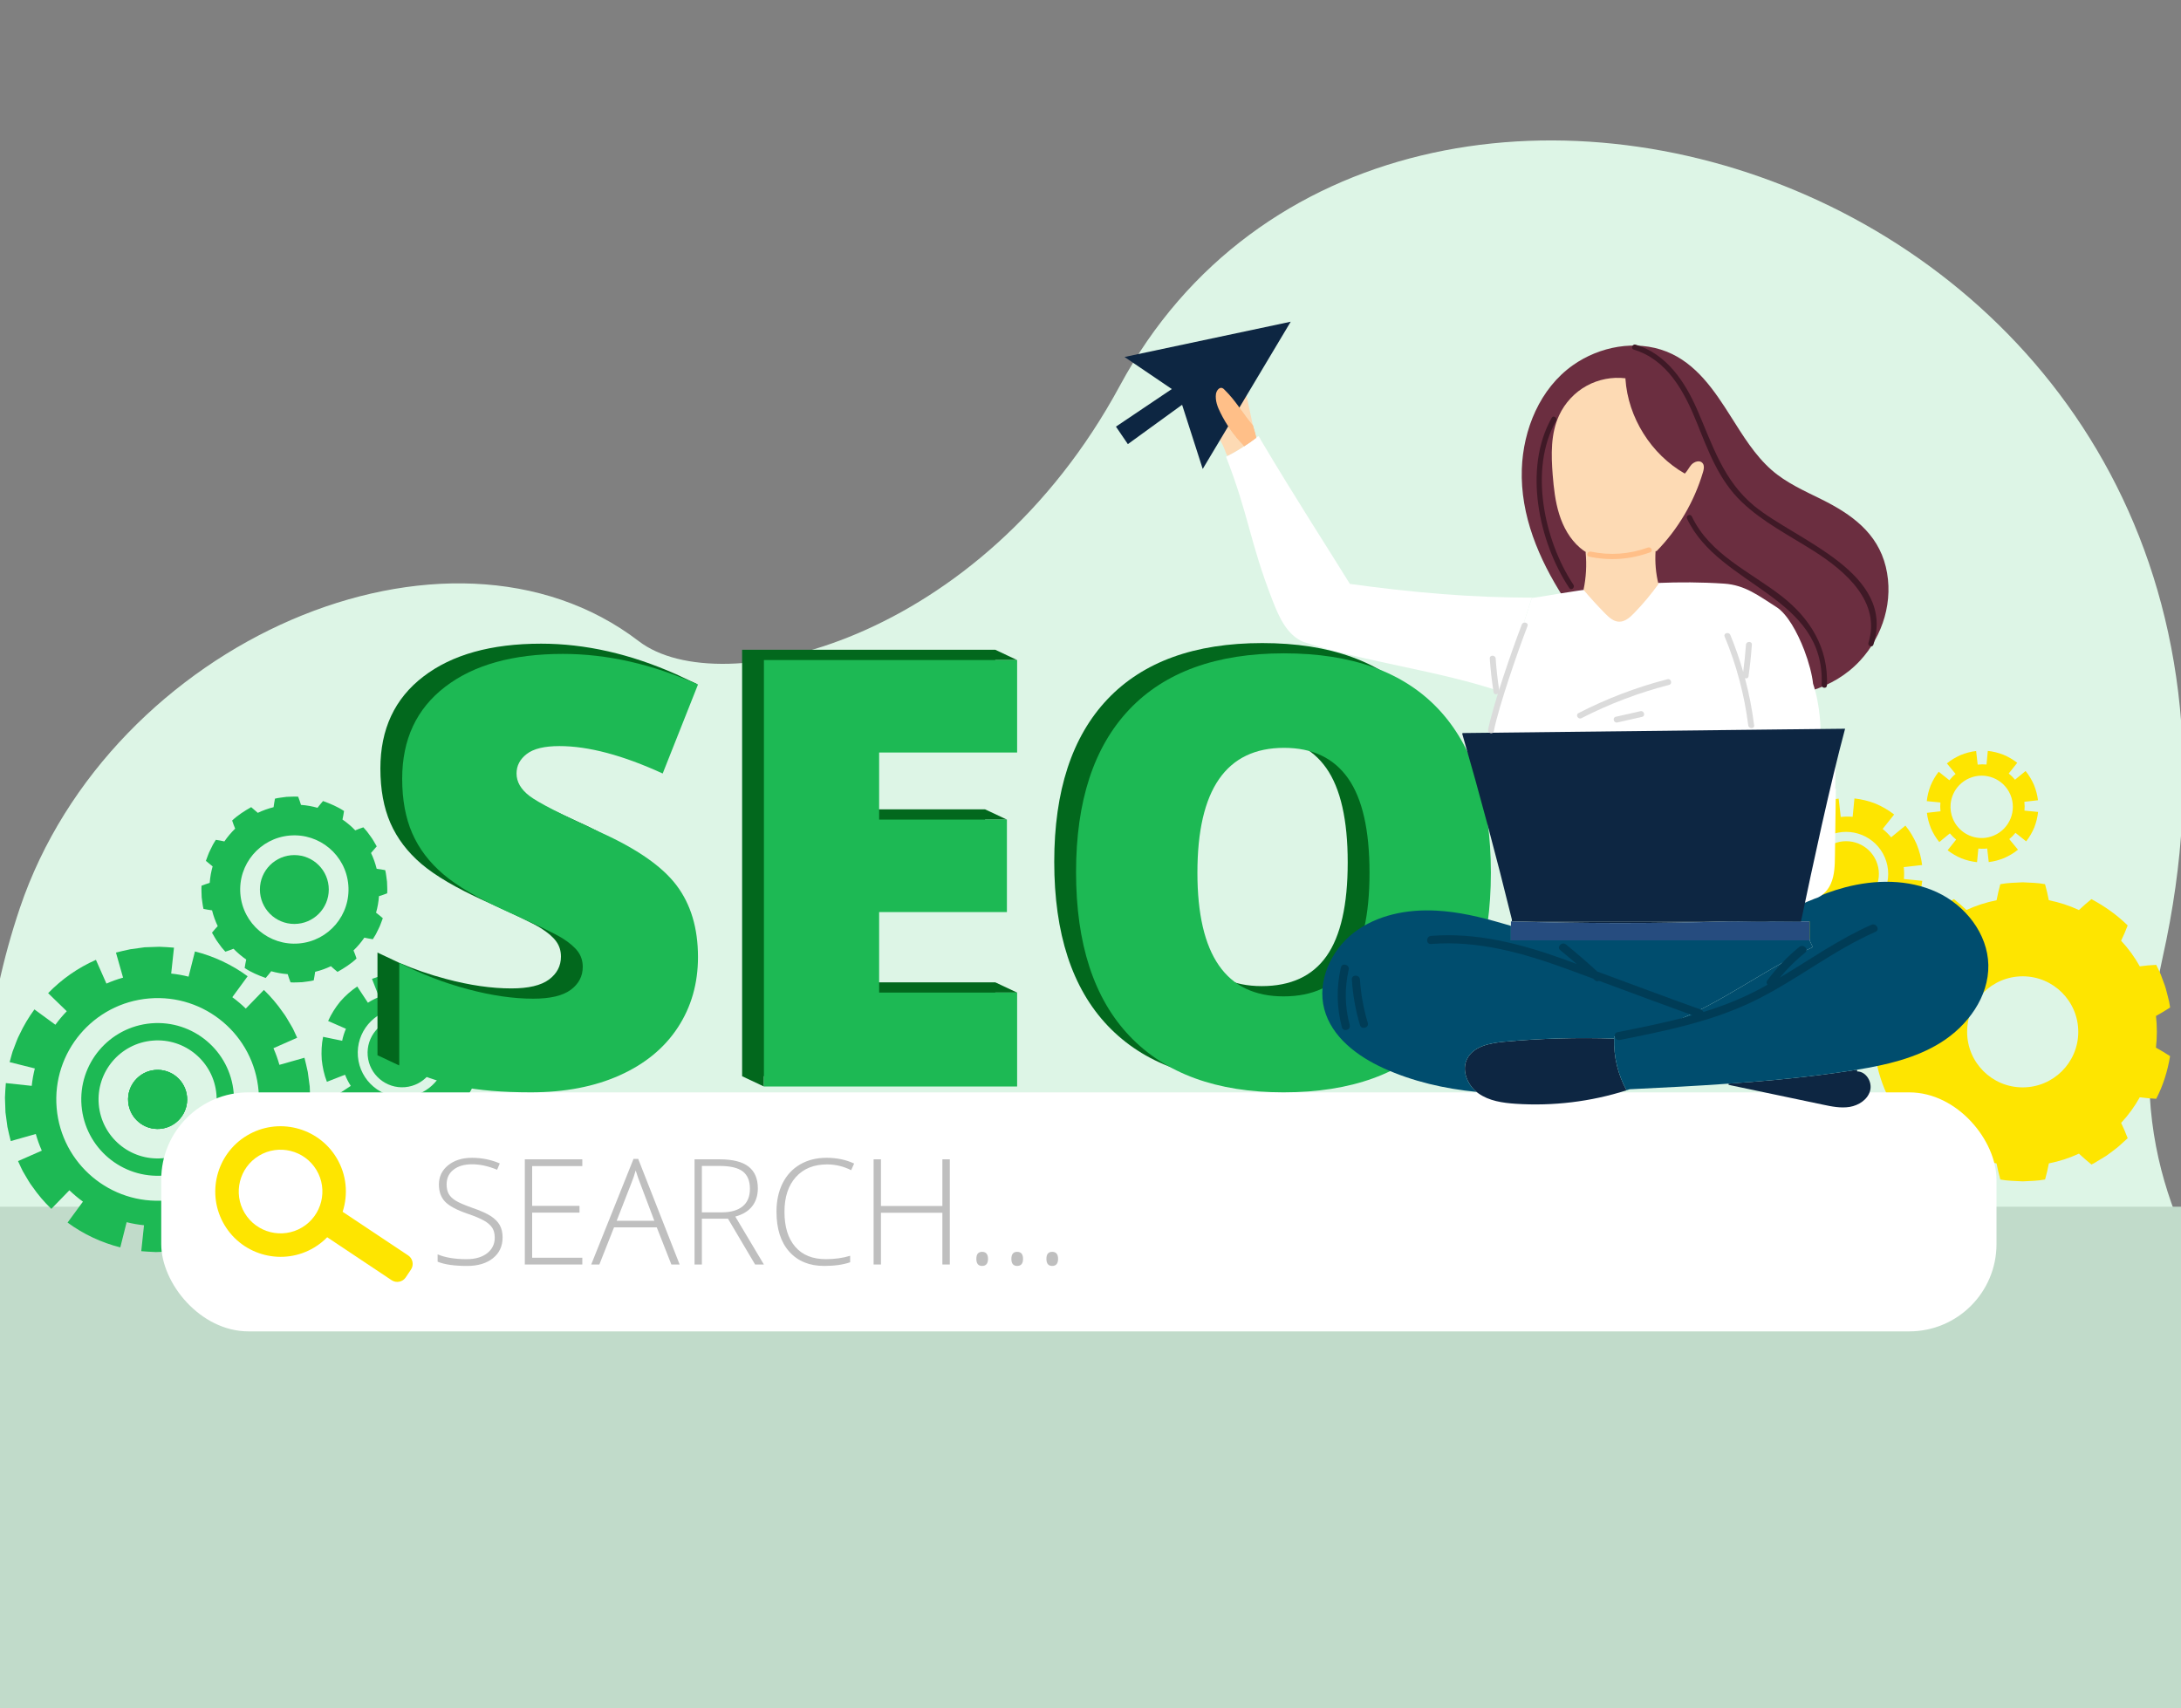 <?xml version="1.0" encoding="UTF-8"?>
<svg id="_Слой_1" data-name="Слой 1" xmlns="http://www.w3.org/2000/svg" width="300" height="235" viewBox="0 0 300 235">
  <rect x="0" y="0" width="300" height="235" fill="#808080" stroke="none"/>
  <defs>
    <style>
      .cls-1 {
        fill: #264c7f;
      }

      .cls-1, .cls-2, .cls-3, .cls-4, .cls-5, .cls-6, .cls-7, .cls-8, .cls-9, .cls-10, .cls-11, .cls-12, .cls-13, .cls-14, .cls-15, .cls-16 {
        stroke-width: 0px;
      }

      .cls-2 {
        fill: #6b2e40;
      }

      .cls-3 {
        fill: #fee500;
      }

      .cls-4 {
        fill: #ffbf88;
      }

      .cls-5 {
        fill: #bfbfbf;
      }

      .cls-6 {
        fill: #02681d;
      }

      .cls-7 {
        fill: #fff;
      }

      .cls-8 {
        fill: #003c56;
      }

      .cls-9 {
        fill: #1db954;
      }

      .cls-10 {
        fill: #3f1926;
      }

      .cls-11 {
        fill: #c1dbca;
      }

      .cls-12 {
        fill: #fddab4;
      }

      .cls-13 {
        fill: #dbdbdb;
      }

      .cls-14 {
        fill: #004d6e;
      }

      .cls-15 {
        fill: #0d2642;
      }

      .cls-16 {
        fill: #ddf5e6;
      }
    </style>
  </defs>
  <path class="cls-16" d="m22.63,235.892S-16.282,181.205,2.735,124.905c12.396-36.697,58.894-56.806,85.136-36.697,11.177,8.564,47.034.289,66.18-35.169,37.205-68.903,167.05-27.057,143.411,78.732-11.44,51.194,34.815,53.055,11.247,104.229l-286.078-.108Z"/>
  <rect class="cls-11" x="-.5" y="166" width="301" height="69"/>
  <g>
    <g>
      <g>
        <path class="cls-9" d="m52.145,137.154c-.543.208-1.056.474-1.536.788l-1.472-2.236c-.87.587-1.658,1.29-2.346,2.081-.664.811-1.224,1.706-1.657,2.662l2.452,1.075c-.229.522-.405,1.076-.522,1.647l-2.622-.54c-.214,1.031-.254,2.087-.187,3.131.11,1.04.327,2.074.711,3.055l2.494-.973c.211.543.478,1.059.791,1.535l-2.236,1.472c.587.87,1.29,1.658,2.081,2.342.811.668,1.706,1.228,2.663,1.661l1.075-2.452c.526.228,1.076.405,1.646.518l-.54,2.622c1.032.218,2.088.258,3.131.191,1.04-.11,2.074-.327,3.054-.715l-.973-2.49c.275-.106.538-.225.792-.358.258-.133.505-.276.743-.433l1.472,2.236c.87-.587,1.658-1.29,2.342-2.085.668-.807,1.228-1.703,1.661-2.659l-2.452-1.075c.229-.522.405-1.076.522-1.647l2.618.54c.218-1.032.258-2.088.191-3.131-.11-1.04-.327-2.074-.715-3.054l-2.49.973c-.211-.543-.478-1.059-.791-1.535l2.236-1.472c-.587-.87-1.29-1.658-2.085-2.345-.807-.665-1.703-1.225-2.659-1.657l-1.075,2.452c-.395-.171-.803-.313-1.222-.425-.139-.035-.282-.066-.425-.097l.54-2.622c-1.031-.214-2.087-.254-3.131-.187-1.04.11-2.074.327-3.055.711l.973,2.497Zm2.65,1.597c.735-.062,1.449.01,2.121.19,2.398.655,4.246,2.752,4.468,5.373.089,1.049-.092,2.056-.486,2.958-.555,1.258-1.522,2.306-2.75,2.953-.702.368-1.486.607-2.324.678-3.357.284-6.309-2.207-6.593-5.56-.284-3.357,2.207-6.309,5.563-6.593Z"/>
        <path class="cls-9" d="m54.909,140.098c-2.612.221-4.551,2.519-4.33,5.131.221,2.61,2.519,4.548,5.131,4.327.652-.055,1.263-.241,1.809-.528.956-.503,1.709-1.319,2.14-2.298.307-.703.447-1.486.378-2.303-.173-2.041-1.611-3.672-3.478-4.182-.524-.14-1.079-.197-1.651-.148Z"/>
      </g>
      <g>
        <circle class="cls-9" cx="40.488" cy="122.365" r="4.737"/>
        <path class="cls-9" d="m37.302,133.607c.732.207,1.491.346,2.271.404.114.371.246.754.393,1.125.533.043,1.066-.012,1.606-.022.524-.08,1.056-.114,1.581-.249.074-.392.142-.786.194-1.179.761-.184,1.487-.444,2.169-.774.286.263.589.527.909.785.927-.523,1.838-1.101,2.616-1.837-.122-.379-.257-.752-.414-1.11l.002-.005c.552-.531,1.052-1.123,1.489-1.757.384.082.764.157,1.166.217.14-.228.284-.449.416-.685l.356-.721c.252-.47.401-.991.601-1.484-.301-.268-.617-.525-.929-.758.208-.737.347-1.496.401-2.278.376-.112.759-.244,1.13-.391.043-.533-.017-1.068-.024-1.601-.085-.526-.113-1.061-.247-1.586-.392-.074-.786-.142-1.176-.188-.188-.762-.449-1.488-.777-2.176.265-.291.53-.599.785-.909-.277-.458-.514-.94-.84-1.364l-.477-.649c-.166-.213-.346-.398-.525-.604-.379.122-.744.266-1.11.414l-.005-.002c-.526-.55-1.123-1.052-1.754-1.483.085-.377.154-.771.214-1.173-.884-.596-1.883-1.005-2.89-1.373-.263.303-.52.618-.758.929-.732-.207-1.491-.346-2.273-.399-.112-.376-.246-.754-.391-1.13-.53-.037-1.068.017-1.601.024-.531.084-1.062.118-1.586.247-.075.397-.142.786-.193,1.174-.757.19-1.483.451-2.171.779-.296-.267-.599-.53-.909-.785-.928.528-1.838,1.101-2.618,1.842.127.381.259.747.413,1.115-.547.533-1.048,1.13-1.484,1.759-.387-.088-.768-.164-1.171-.219-.139.223-.289.447-.414.68l-.356.721c-.252.47-.401.991-.602,1.489.303.263.618.52.927.763-.205.727-.344,1.486-.402,2.266-.371.114-.754.246-1.125.393-.037.53.017,1.068.022,1.606.085.526.123,1.064.249,1.581.389.083.784.147,1.178.199.185.756.451,1.483.779,2.171-.27.289-.533.592-.788.903.277.458.514.94.84,1.364l.472.647c.171.215.349.404.525.604.379-.122.752-.257,1.123-.404.533.547,1.115,1.044,1.749,1.481-.085.377-.154.771-.217,1.166.888.597,1.886,1.011,2.89,1.373.268-.301.525-.617.763-.927Zm-4.239-10.617c-.345-4.098,2.696-7.702,6.801-8.05,4.098-.345,7.702,2.696,8.047,6.794.348,4.105-2.692,7.708-6.791,8.053-4.105.348-7.708-2.692-8.057-6.797Z"/>
      </g>
      <g>
        <g>
          <path class="cls-9" d="m9.295,168.182c2.167,1.591,4.643,2.757,7.253,3.414l.871-3.465c.784.196,1.581.337,2.391.421l-.379,3.566c.67.044,1.34.105,2.013.122.67-.022,1.339-.044,2.005-.072.668-.083,1.333-.177,1.999-.271.654-.125,1.308-.3,1.962-.458l-.975-3.445c.785-.225,1.549-.5,2.284-.824l1.443,3.27c2.464-1.088,4.711-2.652,6.574-4.582l-2.564-2.487c.568-.581,1.089-1.204,1.564-1.853l2.886,2.105c.792-1.082,1.483-2.241,2.053-3.462l.223-.447c.072-.152.125-.315.187-.47l.363-.943.17-.47c.063-.16.095-.325.147-.483l.265-.975-3.46-.87c.196-.784.337-1.581.423-2.396l3.564.384c.039-.672.105-1.34.117-2.015-.017-.668-.042-1.344-.07-2.01-.083-.668-.173-1.327-.268-1.993-.129-.661-.305-1.31-.458-1.962l-3.445.975c-.223-.79-.499-1.554-.822-2.289l3.263-1.439-.423-.916c-.077-.151-.135-.307-.223-.456l-.252-.433-.515-.869c-.085-.143-.168-.29-.266-.426l-.293-.408c-.765-1.11-1.639-2.135-2.603-3.069l-2.493,2.567c-.576-.566-1.194-1.086-1.851-1.569l2.108-2.879c-2.162-1.589-4.639-2.755-7.248-3.412l-.878,3.468c-.778-.2-1.575-.34-2.39-.426l.384-3.564c-.675-.046-1.345-.106-2.013-.122-.67.022-1.344.042-2.015.069-.663.084-1.328.178-1.989.274-.659.124-1.308.3-1.965.452l.978,3.452c-.789.218-1.552.494-2.288.817l-1.444-3.265c-2.462,1.083-4.706,2.653-6.574,4.582l2.564,2.487c-.561.577-1.083,1.2-1.566,1.858l-2.884-2.11c-.792,1.082-1.483,2.241-2.053,3.462l-.218.449c-.072.152-.125.315-.192.468l-.358.945-.18.467c-.058.162-.095.325-.142.485l-.265.975,3.465.871c-.196.784-.342,1.58-.428,2.395l-3.559-.382c-.049.668-.105,1.34-.122,2.013.017.668.044,1.339.07,2.01.084.663.173,1.327.268,1.993.13.656.3,1.308.458,1.962l3.445-.975c.223.79.499,1.554.827,2.291l-3.268,1.438.423.916c.077.151.14.309.223.456l.252.433.515.869c.091.139.168.29.266.426l.293.408c.766,1.105,1.639,2.135,2.605,3.064l2.485-2.559c.587.564,1.21,1.086,1.864,1.563l-2.115,2.883Zm-1.503-15.766c-.649-7.669,5.041-14.418,12.715-15.065,7.669-.649,14.413,5.04,15.06,12.713.649,7.669-5.04,14.413-12.71,15.067-7.669.649-14.411-5.045-15.065-12.715Z"/>
          <path class="cls-9" d="m22.57,161.709c5.777-.491,10.064-5.575,9.575-11.358-.491-5.777-5.569-10.067-11.351-9.578-5.777.491-10.069,5.574-9.578,11.351.489,5.782,5.572,10.074,11.354,9.585Zm-8.985-9.783c-.377-4.47,2.94-8.399,7.41-8.776,4.467-.383,8.401,2.935,8.777,7.405.377,4.47-2.935,8.401-7.405,8.777-4.472.382-8.401-2.935-8.782-7.407Z"/>
          <path class="cls-9" d="m22.022,155.289c-2.235.188-4.199-1.473-4.387-3.708-.19-2.23,1.468-4.2,3.703-4.389,2.235-.188,4.199,1.473,4.389,3.703.193,2.237-1.468,4.2-3.704,4.394Z"/>
        </g>
        <path class="cls-9" d="m17.635,151.581c-.19-2.23,1.468-4.2,3.703-4.389,2.235-.188,4.199,1.473,4.389,3.703.193,2.237-1.468,4.2-3.704,4.394-2.235.188-4.199-1.473-4.387-3.708Z"/>
        <path class="cls-9" d="m17.635,151.581c-.19-2.23,1.468-4.2,3.703-4.389,2.235-.188,4.199,1.473,4.389,3.703.193,2.237-1.468,4.2-3.704,4.394-2.235.188-4.199-1.473-4.387-3.708Z"/>
      </g>
    </g>
    <g>
      <path class="cls-3" d="m264.688,154.478c-.326.682-.63,1.387-.9,2.099l1.143,1.039c.378.352.808.635,1.213.952.213.152.413.309.622.456l.665.404.661.4.335.196.348.174c.604-.491,1.174-.982,1.713-1.495,1.308.604,2.699,1.056,4.142,1.343.143.735.313,1.469.517,2.212,1.021.196,2.052.191,3.082.256,1.026-.061,2.06-.061,3.077-.261.209-.739.378-1.473.517-2.204v-.009c1.447-.283,2.83-.735,4.138-1.339.543.509,1.117,1.004,1.721,1.495l.348-.174.326-.196.665-.404.661-.4c.213-.143.417-.304.626-.452.4-.322.839-.604,1.217-.956l1.143-1.039c-.269-.713-.574-1.417-.904-2.104.995-1.065,1.856-2.247,2.564-3.521.756.104,1.517.169,2.265.204.956-1.834,1.569-3.838,1.904-5.868-.648-.422-1.287-.808-1.943-1.169.083-.717.126-1.439.126-2.178s-.043-1.46-.122-2.173c.648-.361,1.295-.748,1.943-1.169l-.126-.769-.183-.748c-.139-.496-.239-1.004-.409-1.495l-.535-1.447c-.187-.482-.435-.939-.652-1.408-.752.03-1.508.1-2.265.204-.713-1.278-1.573-2.46-2.569-3.525.33-.678.635-1.382.904-2.104-1.469-1.443-3.173-2.651-4.99-3.616-.604.491-1.174.991-1.717,1.5-1.304-.609-2.695-1.061-4.142-1.352-.135-.726-.309-1.465-.517-2.204-1.013-.204-2.047-.196-3.077-.261-1.03.065-2.06.061-3.077.261-.2.739-.374,1.478-.513,2.208-1.452.287-2.838.743-4.147,1.339-.543-.509-1.113-1-1.717-1.491-1.817.965-3.512,2.173-4.986,3.621.274.717.578,1.421.9,2.099-.995,1.065-1.856,2.247-2.564,3.529-.752-.109-1.513-.174-2.269-.209-.213.474-.465.926-.648,1.404l-.53,1.452c-.178.491-.278 1-.413,1.5l-.187.752-.122.756c.648.43,1.295.817,1.947,1.174-.083.709-.126,1.439-.122,2.173-.004.735.039,1.465.126,2.178-.665.361-1.3.752-1.947,1.174.335,2.03.948,4.034,1.899,5.863.756-.026,1.513-.096,2.265-.204.717,1.282,1.578,2.465,2.569,3.525Zm21.181-12.531c0,4.216-3.421,7.637-7.646,7.637-4.22.004-7.641-3.416-7.641-7.633 0-4.225,3.421-7.646,7.646-7.646,4.216 0,7.637,3.421,7.641,7.641Z"/>
      <g>
        <path class="cls-3" d="m259.057,126.211c.428-.348.812-.739,1.153-1.164l1.988,1.582c.611-.787,1.115-1.653,1.502-2.57.36-.927.601-1.9.709-2.891l-2.529-.246c.052-.539.047-1.09-.016-1.639l2.524-.287c-.111-.994-.387-1.958-.755-2.879-.406-.906-.907-1.774-1.543-2.545l-1.962,1.614c-.351-.427-.744-.814-1.167-1.151l1.582-1.988c-.787-.611-1.653-1.115-2.569-1.498-.929-.363-1.902-.604-2.892-.712l-.246,2.529c-.542-.051-1.09-.047-1.638.019l-.287-2.524c-.995.108-1.959.384-2.881.752-.906.406-1.774.907-2.544,1.547l1.612,1.959c-.217.177-.419.362-.609.557-.194.196-.374.398-.542.61l-1.988-1.582c-.611.787-1.115,1.653-1.497,2.572-.364.926-.605,1.899-.713,2.889l2.529.246c-.052.539-.047,1.09.016,1.639l-2.521.286c.108.995.384,1.959.752,2.881.406.906.907,1.774,1.547,2.544l1.959-1.612c.351.427.744.814,1.167,1.151l-1.582,1.988c.787.611,1.653,1.115,2.573,1.5.924.361,1.897.602,2.888.71l.246-2.529c.407.038.816.045,1.227.022.136-.01.274-.024.412-.038l.287,2.524c.994-.111,1.958-.387,2.879-.755.906-.406,1.774-.907,2.545-1.543l-1.615-1.965Zm-2.862-.658c-.644.273-1.31.418-1.97.455-2.357.117-4.642-1.228-5.617-3.528-.39-.92-.524-1.881-.435-2.812.129-1.298.692-2.529,1.609-3.475.524-.539,1.161-.987,1.896-1.298,2.944-1.247,6.342.128,7.588,3.069,1.247,2.944-.128,6.342-3.072,7.59Z"/>
        <path class="cls-3" d="m255.695,124.371c2.291-.971,3.362-3.616,2.391-5.907-.97-2.289-3.615-3.359-5.906-2.388-.572.242-1.068.59-1.476,1.01-.713.736-1.152,1.694-1.252,2.705-.069.724.035,1.473.339,2.189.758,1.79,2.537,2.836,4.371,2.746.514-.028,1.031-.141,1.533-.354Z"/>
      </g>
      <path class="cls-3" d="m276.377,115.43c.317-.258.602-.548.854-.862l1.473,1.172c.453-.583.826-1.225,1.113-1.904.267-.687.445-1.408.525-2.142l-1.874-.182c.039-.399.035-.808-.012-1.215l1.871-.213c-.082-.736-.287-1.451-.56-2.134-.301-.671-.672-1.315-1.144-1.886l-1.454,1.196c-.26-.316-.551-.603-.865-.853l1.172-1.473c-.583-.453-1.225-.826-1.903-1.11-.688-.269-1.409-.447-2.143-.528l-.182,1.874c-.402-.038-.808-.035-1.214.014l-.213-1.871c-.737.08-1.452.284-2.135.557-.671.301-1.315.672-1.885,1.146l1.195,1.452c-.161.131-.31.268-.451.413-.143.146-.277.295-.402.452l-1.473-1.172c-.453.583-.826,1.225-1.109,1.906-.27.686-.448,1.407-.528,2.141l1.874.182c-.039.399-.035.808.012,1.215l-1.868.212c.08.737.284,1.452.557,2.135.301.671.672,1.315,1.146,1.885l1.452-1.195c.26.316.551.603.865.853l-1.172,1.473c.583.453,1.225.826,1.907,1.112.685.268,1.406.446,2.14.526l.182-1.874c.302.028.605.034.909.017.101-.007.203-.018.305-.028l.213,1.871c.736-.082,1.451-.287,2.134-.56.671-.301,1.315-.672,1.886-1.144l-1.197-1.456Zm-2.121-.488c-.478.202-.971.31-1.46.337-1.746.086-3.44-.91-4.162-2.614-.289-.682-.388-1.394-.322-2.084.096-.962.513-1.874,1.192-2.575.388-.4.861-.731,1.405-.962,2.182-.924,4.7.095,5.623,2.274.924,2.182-.095,4.7-2.277,5.624Z"/>
    </g>
    <g>
      <rect class="cls-7" x="22.179" y="150.271" width="252.441" height="32.879" rx="12" ry="12"/>
      <path class="cls-3" d="m56.146,172.702l-9.016-6.005c.78-2.391.559-5.094-.837-7.415-2.553-4.245-8.086-5.623-12.331-3.069-4.245,2.553-5.623,8.086-3.069,12.331,2.553,4.245,8.086,5.623,12.331,3.069.668-.402,1.264-.879,1.783-1.412l8.861,5.91c.64.428,1.514.252,1.942-.387l.723-1.081c.426-.644.252-1.514-.387-1.942Zm-22.486-5.822c-1.636-2.72-.753-6.265,1.966-7.9,2.72-1.636,6.265-.753,7.9,1.966s.753,6.265-1.966,7.9c-2.72,1.636-6.265.753-7.9-1.966Z"/>
      <g>
        <path class="cls-5" d="m69.132,170.219c0,1.207-.445,2.164-1.331,2.87-.887.706-2.067,1.059-3.538,1.059-1.768,0-3.124-.194-4.068-.584v-1.009c1.043.442,2.372.663,3.988.663,1.188,0,2.129-.273,2.825-.817s1.044-1.258,1.044-2.142c0-.548-.116-1.001-.347-1.361s-.607-.688-1.128-.984c-.521-.297-1.286-.617-2.296-.96-1.478-.508-2.498-1.058-3.063-1.648-.564-.591-.846-1.377-.846-2.361,0-1.082.424-1.965,1.272-2.647.848-.683,1.938-1.024,3.27-1.024,1.359,0,2.636.258,3.83.772l-.366.871c-1.201-.501-2.349-.752-3.444-.752-1.069,0-1.92.247-2.553.742s-.95,1.168-.95,2.019c0,.534.097.973.292,1.316.194.343.513.651.954.925.442.273,1.201.602,2.276.984,1.128.389,1.976.767,2.543,1.133.568.366.982.782,1.242,1.247.261.465.392,1.028.392,1.688Z"/>
        <path class="cls-5" d="m80.097,173.949h-7.908v-14.468h7.908v.93h-6.897v5.473h6.511v.93h-6.511v6.205h6.897v.931Z"/>
        <path class="cls-5" d="m90.339,168.842h-5.879l-2.018,5.107h-1.119l5.819-14.528h.644l5.7,14.528h-1.138l-2.009-5.107Zm-5.512-.91h5.176l-1.97-5.215c-.165-.409-.363-.977-.594-1.703-.178.633-.373,1.208-.584,1.722l-2.029,5.196Z"/>
        <path class="cls-5" d="m96.544,167.645v6.304h-1.01v-14.468h3.444c1.794,0,3.121.331,3.978.994s1.286,1.661,1.286,2.994c0,.969-.255,1.788-.767,2.454s-1.288,1.144-2.331,1.435l3.929,6.59h-1.208l-3.731-6.304h-3.592Zm0-.871h2.76c1.221,0,2.167-.273,2.84-.817.673-.544,1.009-1.347,1.009-2.41,0-1.102-.33-1.903-.989-2.405-.66-.501-1.735-.752-3.227-.752h-2.394v6.383Z"/>
        <path class="cls-5" d="m113.754,160.183c-1.815,0-3.243.58-4.285,1.742-1.043,1.161-1.564,2.751-1.564,4.77,0,2.065.491,3.668,1.475,4.809.983,1.141,2.388,1.712,4.216,1.712,1.214,0,2.329-.155,3.345-.465v.89c-.957.337-2.151.505-3.582.505-2.032,0-3.632-.656-4.8-1.969s-1.752-3.147-1.752-5.503c0-1.471.279-2.767.836-3.888.558-1.122,1.359-1.987,2.405-2.598,1.046-.61,2.262-.916,3.647-.916,1.412,0,2.676.264,3.791.792l-.406.91c-1.056-.528-2.164-.792-3.325-.792Z"/>
        <path class="cls-5" d="m130.647,173.949h-1.02v-7.115h-8.451v7.115h-1.01v-14.468h1.01v6.422h8.451v-6.422h1.02v14.468Z"/>
        <path class="cls-5" d="m134.298,173.177c0-.647.264-.969.792-.969.541,0,.812.323.812.969s-.271.969-.812.969c-.528,0-.792-.323-.792-.969Z"/>
        <path class="cls-5" d="m139.117,173.177c0-.647.264-.969.792-.969.541,0,.812.323.812.969s-.271.969-.812.969c-.528,0-.792-.323-.792-.969Z"/>
        <path class="cls-5" d="m143.936,173.177c0-.647.264-.969.792-.969.541,0,.812.323.812.969s-.271.969-.812.969c-.528,0-.792-.323-.792-.969Z"/>
      </g>
    </g>
    <g>
      <path class="cls-6" d="m202.072,118.639c0,9.871-2.421,17.375-7.263,22.511-4.842,5.136-11.932,7.704-21.267,7.704-9.202,0-16.257-2.581-21.166-7.744-4.909-5.162-7.363-12.68-7.363-22.551,0-9.764,2.441-17.22,7.323-22.371,4.882-5.149,11.978-7.724,21.287-7.724,9.336,0,16.412,2.555,21.227,7.664,4.815,5.11,7.222,12.613,7.222,22.51Zm-40.366,0c0,11.343,3.945,17.014,11.837,17.014,4.013,0,6.988-1.377,8.928-4.133,1.939-2.755,2.909-7.048,2.909-12.881,0-5.858-.983-10.185-2.949-12.98-1.966-2.795-4.902-4.194-8.808-4.194-7.945,0-11.917,5.725-11.917,17.174Z"/>
      <polygon class="cls-6" points="136.905 135.135 139.907 136.545 136.905 136.545 136.905 148.051 105.074 148.051 105.074 149.462 102.079 148.051 102.079 89.384 136.905 89.384 139.907 90.803 136.905 90.803 136.905 102.105 117.93 102.105 117.93 111.339 135.501 111.339 138.504 112.75 135.501 112.75 135.501 124.059 117.93 124.059 117.93 135.135 136.905 135.135"/>
      <path class="cls-6" d="m68.053,104.994c0,1.154.596,2.18,1.781,3.093,1.192.905,4.421,2.565,9.695,4.972,5.055,2.278,8.563,4.715,10.532,7.326,1.962,2.61,2.95,5.892,2.95,9.853,0,3.636-.92,6.866-2.769,9.687s-4.512,5.017-7.99,6.579c-3.478,1.569-7.552,2.346-12.237,2.346-3.901,0-7.182-.272-9.831-.822-1.713-.347-3.463-.875-5.266-1.569v.113l-2.995-1.411v-14.123l2.867,1.35.128.06c2.09.898,4.232,1.637,6.428,2.218,3.267.875,6.262,1.305,8.993,1.305,2.354,0,4.074-.407,5.176-1.222,1.094-.815,1.645-1.864,1.645-3.154,0-.8-.219-1.501-.664-2.105-.438-.604-1.147-1.207-2.128-1.826-.973-.611-3.576-1.871-7.801-3.772-3.825-1.735-6.692-3.425-8.608-5.055-1.909-1.63-3.327-3.501-4.255-5.613-.92-2.112-1.381-4.617-1.381-7.507,0-5.402,1.962-9.619,5.9-12.637,3.931-3.025,9.333-4.534,16.206-4.534,6.073,0,12.267,1.403,18.582,4.21l3.003,1.411-3.297-.664-4.564,11.49c-5.485-2.512-10.215-3.772-14.199-3.772-2.067,0-3.561.362-4.497,1.086-.936.724-1.403,1.615-1.403,2.686Z"/>
      <path class="cls-9" d="m96.01,131.648c0,3.638-.923,6.868-2.769,9.69-1.846,2.823-4.508,5.016-7.985,6.58-3.478,1.565-7.557,2.347-12.238,2.347-3.906,0-7.183-.274-9.831-.822-2.648-.548-5.404-1.505-8.266-2.869v-14.125c3.023,1.552,6.166,2.763,9.429,3.631,3.263.87,6.259,1.304,8.988,1.304,2.354,0,4.079-.408,5.176-1.224,1.096-.816,1.645-1.865,1.645-3.15,0-.803-.22-1.505-.662-2.107s-1.151-1.21-2.126-1.826c-.977-.615-3.578-1.872-7.804-3.772-3.826-1.738-6.695-3.424-8.607-5.056s-3.33-3.504-4.253-5.618c-.923-2.112-1.385-4.614-1.385-7.503,0-5.404,1.966-9.616,5.899-12.64,3.933-3.023,9.336-4.534,16.211-4.534,6.072,0,12.265,1.404,18.578,4.213l-4.855,12.239c-5.484-2.514-10.219-3.772-14.204-3.772-2.061,0-3.559.361-4.494,1.084-.937.722-1.405,1.618-1.405,2.688,0,1.151.595,2.181,1.786,3.09,1.19.91,4.42,2.568,9.69,4.976,5.056,2.274,8.567,4.714,10.533,7.323,1.966,2.608,2.949,5.892,2.949,9.851Z"/>
      <path class="cls-9" d="m139.907,149.463h-34.829v-58.664h34.829v12.72h-18.98v9.229h17.575v12.72h-17.575v11.075h18.98v12.92Z"/>
      <path class="cls-9" d="m205.072,120.051c0,9.871-2.421,17.375-7.263,22.511-4.842,5.136-11.932,7.704-21.267,7.704-9.202,0-16.257-2.581-21.166-7.744-4.909-5.162-7.363-12.68-7.363-22.551,0-9.764,2.441-17.22,7.323-22.371,4.882-5.149,11.978-7.724,21.287-7.724,9.336,0,16.412,2.555,21.227,7.664,4.815,5.11,7.222,12.613,7.222,22.51Zm-40.366,0c0,11.343,3.945,17.014,11.837,17.014,4.013,0,6.988-1.377,8.928-4.133,1.939-2.755,2.909-7.048,2.909-12.881,0-5.858-.983-10.185-2.949-12.98-1.966-2.795-4.902-4.194-8.808-4.194-7.945,0-11.917,5.725-11.917,17.174Z"/>
    </g>
    <g>
      <path class="cls-2" d="m255.833,90.905c-3.738,4.009-9.038,5.125-14.328,5.203-10.496.144-21.765-4.024-26.42-13.885-.007-.019-.025-.03-.033-.04-3.374-5.273-5.937-11.274-5.724-17.651.185-5.441,2.487-11.097,7.045-14.305,3.645-2.572,8.618-3.525,12.85-1.866,4.098,1.61,6.604,5.379,8.869,8.96,1.645,2.587,3.271,5.291,5.591,7.331,2.03,1.784,4.519,2.872,6.916,4.063,4.079,2.032,7.66,4.59,8.796,9.257,1.114,4.61-.364,9.493-3.563,12.934Z"/>
      <path class="cls-15" d="m250.595,123.116c.21-.087.428-.166.638-.236-.201.105-.42.184-.638.236Z"/>
      <path class="cls-15" d="m243.611,126.525c-.131.07-.262.149-.402.227h-5.586c1.993-.061,3.995-.14,5.988-.227Z"/>
      <path class="cls-15" d="m207.963,126.752h29.66c-9.887.306-19.782.297-29.66,0Z"/>
      <path class="cls-15" d="m255.464,147.391c1.241,0,2.115,1.495,1.766,2.684-.35,1.206-1.565,1.984-2.797,2.194-1.233.201-2.491-.052-3.715-.315-4.31-.9-8.628-1.81-12.946-2.719l-.009-.166c5.595-.385,11.18-.918,16.723-1.766.315-.052.629-.096.944-.149l.035.236Z"/>
      <path class="cls-15" d="m203.094,150.206c-1.302-1.093-2.054-2.998-1.302-4.519.865-1.757,3.129-2.194,5.079-2.378,5.035-.463,10.096-.603,15.158-.437-.079,2.465.516,4.956,1.705,7.116-4.904,1.565-10.105,2.194-15.254,1.853-1.792-.122-3.671-.393-5.131-1.442-.087-.061-.166-.131-.254-.192Z"/>
      <path class="cls-14" d="m224.178,149.838c-.149.061-.297.105-.446.149-1.189-2.159-1.783-4.651-1.705-7.116,0-.096.009-.192.009-.288l.035-.009c7.238-.542,13.672-4.581,19.913-8.296,2.378-1.416,4.834-2.815,7.369-3.986l-.446-.935v-2.605h-5.699c.14-.079.271-.157.402-.227,1.469-.822,2.946-1.617,4.467-2.334.83-.385,1.67-.752,2.518-1.075.219-.052.437-.131.638-.236.009-.009.026-.017.035-.017.83-.306,1.661-.568,2.518-.795,4.161-1.093,8.733-1.145,12.64.664,3.907,1.81,6.984,5.708,7.072,10.009.087,4.371-2.85,8.383-6.565,10.691-3.444,2.142-7.483,3.068-11.504,3.724-.315.052-.629.096-.944.149-5.542.848-11.128,1.381-16.723,1.766-4.519.323-9.056.551-13.584.769Z"/>
      <path class="cls-7" d="m249.567,123.644c-.687.262-1.366.559-2.039.871,1.366-6.505,2.909-12.967,4.629-19.387l.326-.007c-.014,1.118-.028,2.244-.042,3.369h.085c-.035,3.086-.078,6.165-.127,9.251-.014,1.295-.042,2.633-.559,3.815-.347.793-.963,1.508-1.727,1.883-.007,0-.021.007-.028.014-.17.057-.347.12-.517.191Z"/>
      <path class="cls-14" d="m206.625,127.014c.402.105.804.227,1.206.35v1.993h41.077l.446.935c-2.535,1.171-4.991,2.57-7.369,3.986-6.241,3.715-12.675,7.754-19.913,8.296l-.035.009c0,.096-.009.192-.009.288-5.061-.166-10.123-.026-15.158.437-1.949.184-4.213.621-5.079,2.378-.752,1.521,0,3.427,1.302,4.519-4.406-.437-8.75-1.425-12.771-3.252-3.619-1.652-7.151-4.292-8.165-8.138-1.014-3.846.909-8.086,4.065-10.516,3.156-2.43,7.325-3.243,11.303-3.033,3.095.157,6.119.883,9.1,1.748Z"/>
      <path class="cls-7" d="m250.42,100.445c-.012.037-.025.062-.025.099l-6.674.074-39.039.495,1.894-5.931,4.123-12.926c.124-.012.26-.025.384-.049,2.365-.26,13.424-2.769,26.088-1.919,2.854.192,4.705,1.647,7.157,3.207,1.486.929,2.885,3.43,3.851,5.943.644,1.696,1.077,3.368,1.213,4.618,1.028,3.033,1.028,6.389,1.028,6.389Z"/>
      <path class="cls-7" d="m211.084,82.207c-.124.025-.26.037-.384.049l-4.123,12.926c-8.84-2.984-18.362-3.999-27.276-6.872h0c-2.291-.941-3.393-3.467-4.284-5.77-3.17-8.172-3.192-11.507-6.362-19.679l.025-.062c.049-.025.111-.049.161-.087.792-.396,1.535-.83,2.278-1.325h.012c.57-.359,1.419-.978,1.952-1.387l.074.062c.074.124.116.174.19.297l.033.087c4.977,8.382,9.712,15.657,12.297,19.877,8.407,1.164,16.913,1.932,25.407,1.882h0Z"/>
      <path class="cls-12" d="m171.02,61.228l.099.161c-.743.495-1.486.929-2.278,1.325l-.198-.359c-1.052-3.219-3.875-5.51-5.646-8.407-.161-.272-.322-.569-.31-.891,0-.285.136-.545.285-.78.953-1.56,2.377-2.848,4.024-3.628.52-.248,1.102-.446,1.647-.26.594.198.941.792,1.226,1.362,1.424,2.811,1.765,5.696,2.471,8.779-1.473-1.746-2.285-3.331-3.919-4.928-.087-.087-.173-.173-.297-.223-.421-.149-.792.359-.867.817-.124.892.21,1.783.619,2.588.805,1.634,1.87,3.145,3.145,4.445Z"/>
      <path class="cls-4" d="m172.865,60.287l-.074-.062c-.532.409-1.09.805-1.659,1.164h-.012l-.099-.161c-1.275-1.3-2.34-2.811-3.145-4.445-.409-.805-.743-1.696-.619-2.588.074-.458.446-.966.867-.817.124.049.21.136.297.223,1.634,1.597,2.446,3.182,3.919,4.928.149.594.34,1.089.451,1.696h.007"/>
      <g>
        <path class="cls-1" d="m207.832,127.364v-.612h.131c9.878.297,19.773.306,29.66,0h11.285v2.605h-41.077v-1.993Z"/>
        <path class="cls-15" d="m246.469,100.326l7.325-.079c-2.124,7.929-4.38,18.499-6.067,26.533l-4.117-.028c-1.993.087-3.995-.061-5.988,0h-29.66v-.254c-2.107-8.575-4.38-17.098-6.836-25.578l.07-.079,45.272-.516Z"/>
      </g>
      <path class="cls-8" d="m257.423,127.218c-4.467,1.965-8.435,4.786-12.606,7.267,1.045-1.259,2.209-2.41,3.485-3.443.557-.451-.235-1.236-.788-.788-1.666,1.349-3.126,2.891-4.409,4.607-.169.226-.118.446.027.599-.608.339-1.22.672-1.843.987-5.874,2.972-12.375,4.269-18.78,5.541-.703.14-.405,1.214.296,1.075,6.184-1.229,12.439-2.491,18.168-5.221,5.905-2.814,11.011-7.022,17.013-9.662.655-.288.089-1.249-.562-.962Z"/>
      <path class="cls-8" d="m185.652,141.007c-.671-2.536-.72-5.06-.137-7.617.159-.698-.915-.996-1.075-.296-.626,2.746-.584,5.486.137,8.21.183.693,1.259.399,1.074-.296Z"/>
      <path class="cls-8" d="m188.138,140.711c-.58-1.952-.942-3.93-1.076-5.963-.047-.712-1.162-.717-1.114,0,.141,2.13.507,4.212,1.116,6.259.204.686,1.28.394,1.075-.296Z"/>
      <path class="cls-8" d="m233.969,138.891c-4.766-1.706-9.504-3.487-14.253-5.238-1.401-1.281-2.833-2.526-4.306-3.724-.552-.449-1.345.335-.788.788.761.619,1.511,1.251,2.253,1.892-.638-.231-1.272-.474-1.911-.702-5.859-2.094-11.859-3.66-18.126-3.16-.71.057-.716,1.172,0,1.114,6.537-.522,12.741,1.258,18.819,3.478,1.16.424,2.317.856,3.476,1.285.077.071.157.139.234.21.191.177.416.183.601.099,4.563,1.689,9.122,3.391,13.704,5.031.676.242.968-.834.296-1.074Z"/>
      <path class="cls-13" d="m209.327,85.914c-1.29,3.348-3.929,10.932-4.634,14.45-.102.51.68.728.783.216.705-3.518,3.345-11.102,4.634-14.45.188-.488-.597-.699-.783-.216Z"/>
      <path class="cls-13" d="m205.732,90.591c-.035-.518-.847-.522-.812,0,.105,1.552.282,3.095.526,4.631.082.514.864.296.783-.216-.233-1.465-.397-2.935-.497-4.415Z"/>
      <path class="cls-13" d="m240.021,93.288c.207.083.454.025.493-.255.201-1.442.356-2.887.459-4.339.037-.521-.775-.519-.812,0-.088,1.248-.218,2.492-.383,3.733-.492-1.715-1.076-3.406-1.765-5.072-.197-.476-.983-.267-.783.216,1.624,3.924,2.714,7.993,3.242,12.209.064.511.876.518.812,0-.276-2.204-.697-4.367-1.264-6.492Z"/>
      <path class="cls-13" d="m229.364,93.437c-4.252,1.096-8.331,2.651-12.237,4.655-.465.239-.055.939.41.701,3.844-1.972,7.86-3.494,12.043-4.573.505-.13.291-.913-.216-.783Z"/>
      <path class="cls-13" d="m225.648,97.836c-1.131.255-2.262.509-3.393.764-.509.115-.294.897.216.783l3.393-.764c.509-.115.294-.897-.216-.783Z"/>
      <path class="cls-10" d="m241.34,69.634c-4.303-3.517-5.752-8.366-7.885-13.267-1.686-3.874-4.234-7.686-8.477-8.958-.448-.134-.707.549-.256.684,4.61,1.382,6.961,5.791,8.644,9.962,1.604,3.975,3.036,7.959,6.206,10.99,2.945,2.816,6.627,4.653,10.033,6.828,4.221,2.696,9.158,6.925,7.401,12.552-.14.447.544.705.684.256,3.098-9.918-10.554-14.311-16.349-19.047Z"/>
      <path class="cls-10" d="m245.101,82.039c-4.363-3.405-9.892-5.735-12.387-10.997-.201-.424-.863-.115-.661.311,4.456,9.396,19.053,10.596,18.517,22.874-.02.468.707.536.727.065.223-5.101-2.266-9.186-6.196-12.253Z"/>
      <path class="cls-10" d="m216.424,80.438c-4.03-6.07-6.141-15.945-2.385-22.542.231-.405-.363-.832-.595-.423-3.944,6.928-1.813,17.059,2.42,23.434.26.391.818-.08.56-.468Z"/>
      <path class="cls-12" d="m218.148,75.956c-.289-.182-.561-.385-.816-.601-1.395-1.196-2.316-2.871-2.859-4.616-.549-1.753-.749-3.586-.898-5.414-.213-2.764-.288-5.664.883-8.185.794-1.714,2.144-3.17,3.803-4.077,1.612-.882,3.504-1.248,5.329-1.024l-.008.089c.356,5.321,3.539,10.382,8.167,13.022.352-.355.566-.834.897-1.214.396-.433,1.148-.686,1.532-.242.088.097.138.206.164.327.071.289-.004.625-.09.922-1.206,4.072-3.419,7.839-6.384,10.875l-.141-.005c-.099,1.516.031,3.053.396,4.536-1.027,1.418-2.145,2.761-3.365,4.012-.565.582-1.244,1.183-2.053,1.162-.757-.016-1.383-.585-1.922-1.132-1.03-1.045-2.018-2.13-2.967-3.249.36-1.686.449-3.426.291-5.144l.041-.041Z"/>
      <path class="cls-4" d="m226.669,75.323c-2.546.924-5.202,1.114-7.855.559-.455-.095-.697.594-.238.69,2.867.601,5.666.403,8.421-.597.441-.16.11-.811-.328-.652Z"/>
      <polygon class="cls-15" points="177.541 44.255 154.682 49.108 161.186 53.518 153.5 58.689 155.138 61.096 162.599 55.682 165.436 64.512 177.541 44.255"/>
      <path class="cls-4" d="m172.865,60.287l-.074-.062c-.532.409-1.09.805-1.659,1.164h-.012l-.099-.161c-1.275-1.3-2.34-2.811-3.145-4.445-.409-.805-.743-1.696-.619-2.588.074-.458.446-.966.867-.817.124.049.21.136.297.223,1.634,1.597,2.446,3.182,3.919,4.928.149.594.34,1.089.451,1.696h.007"/>
    </g>
  </g>
</svg>